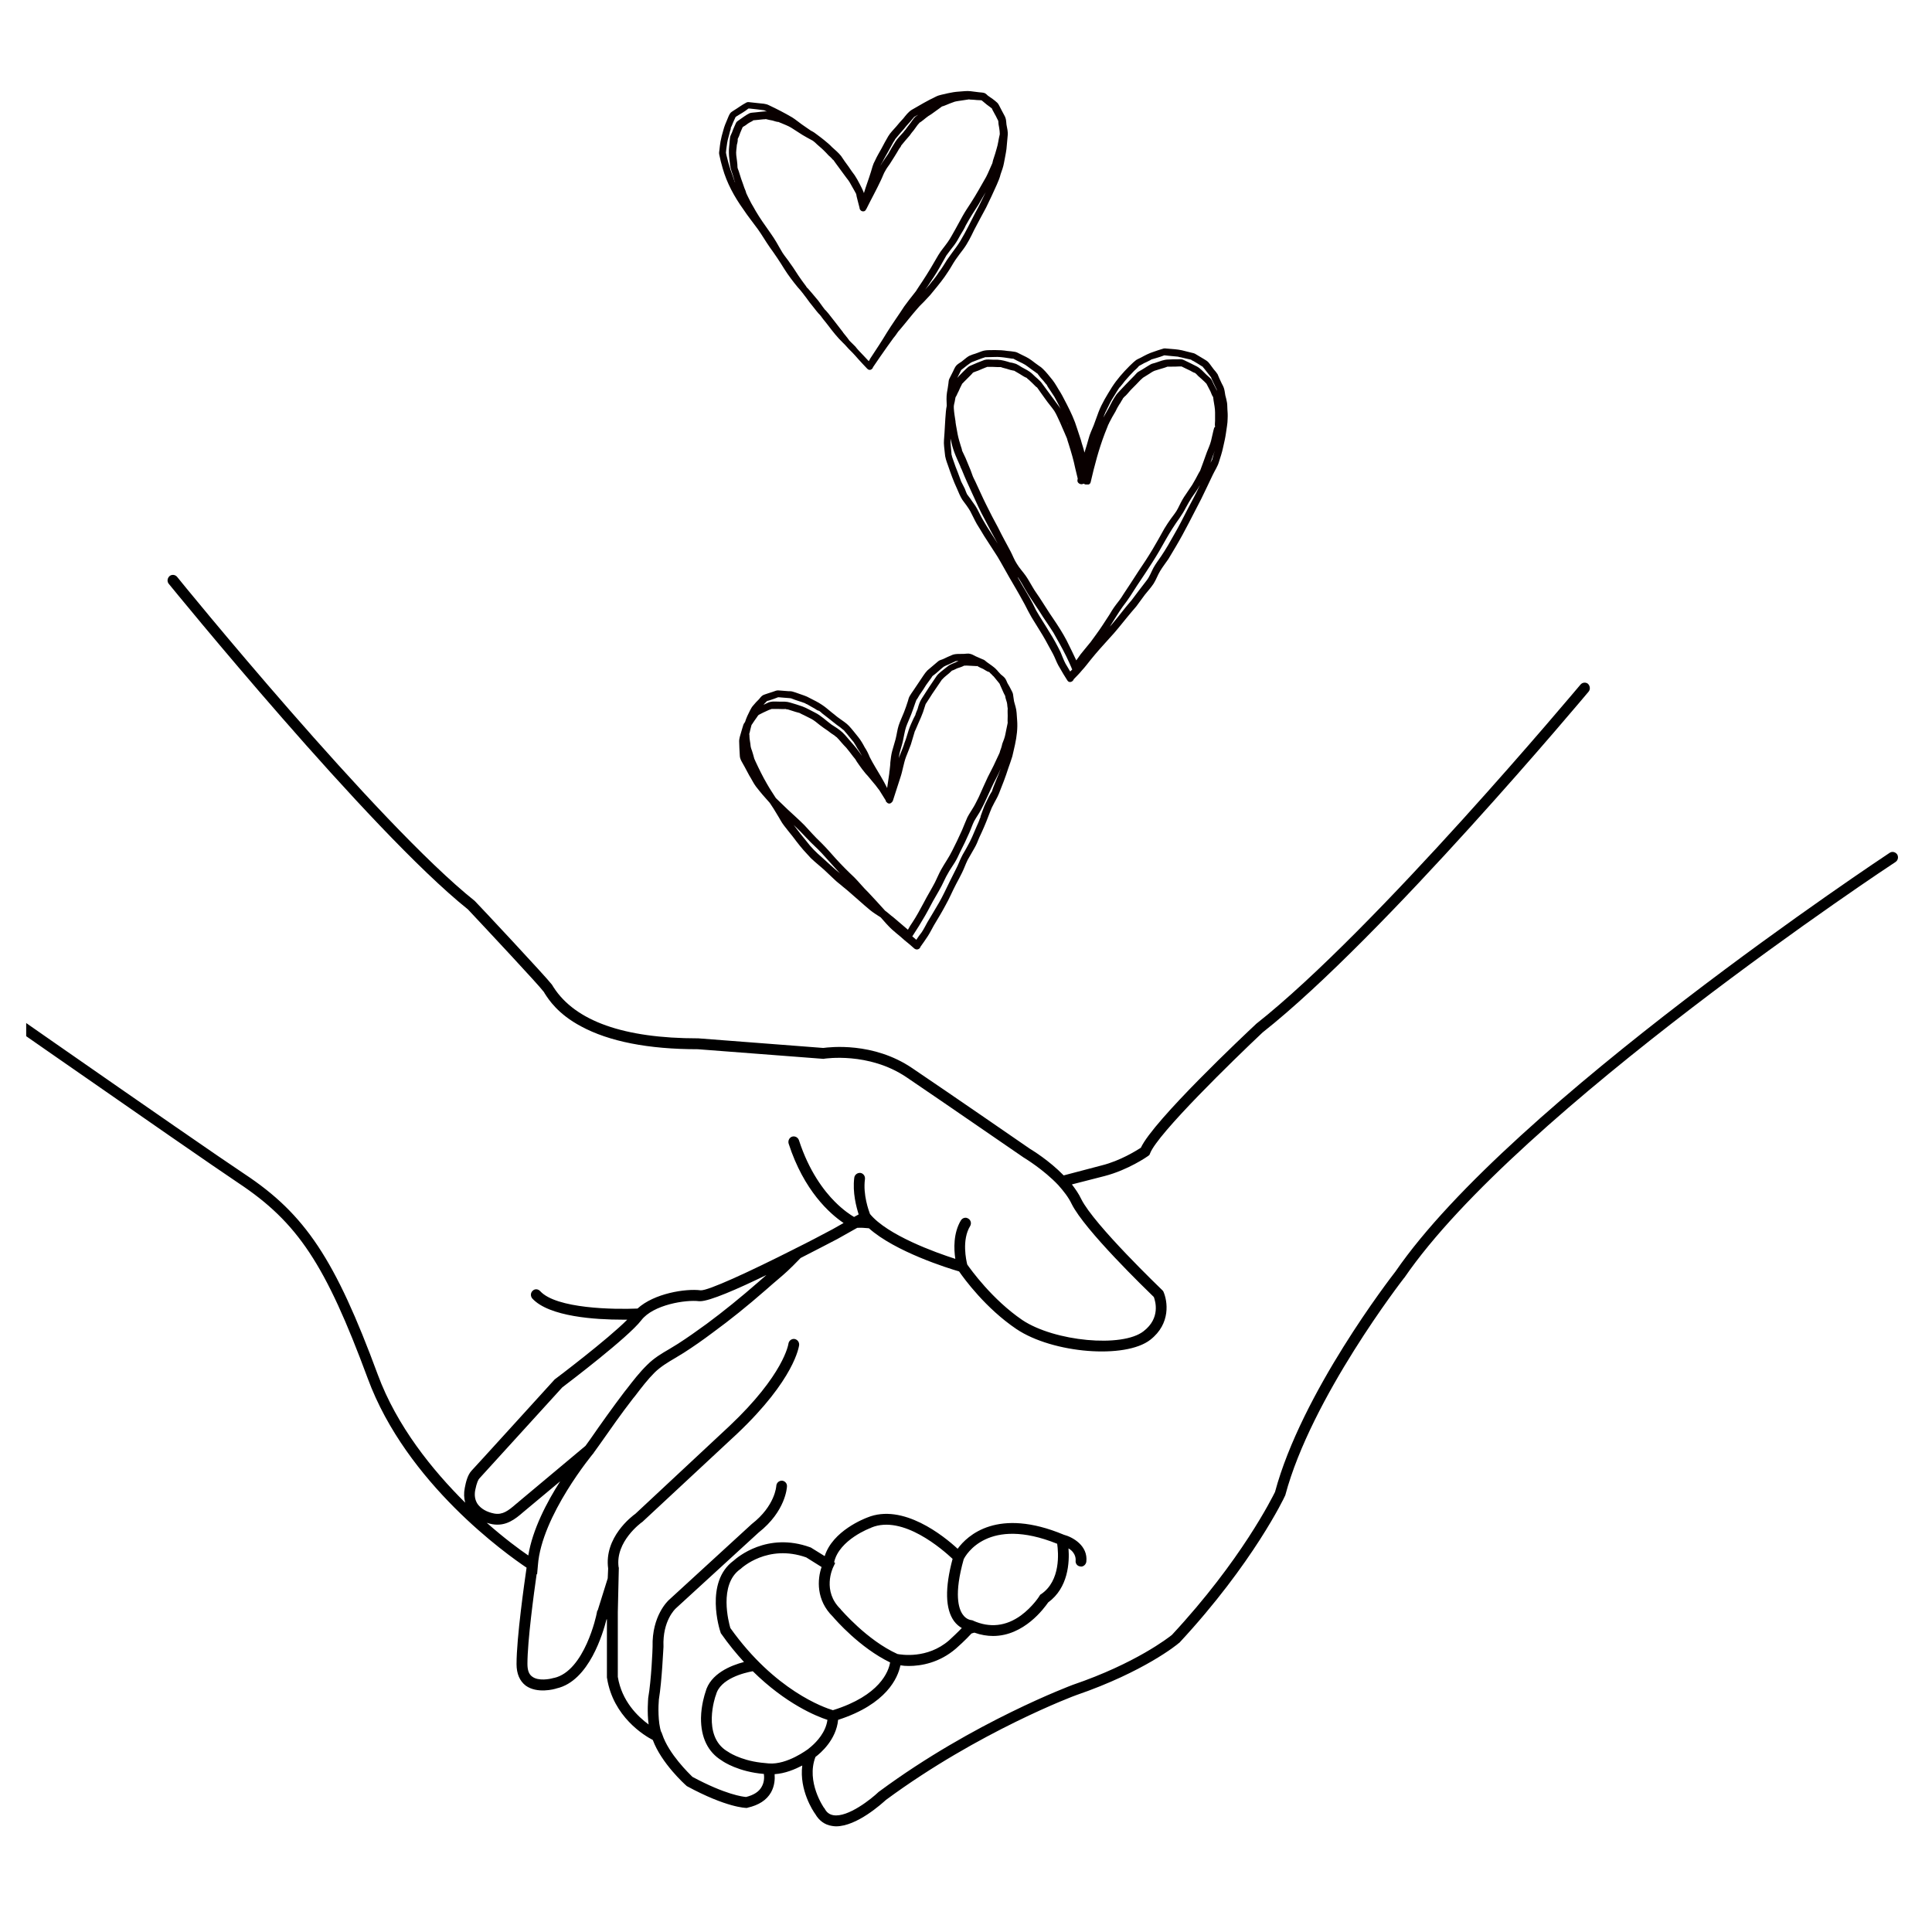 <svg xmlns="http://www.w3.org/2000/svg" xmlns:xlink="http://www.w3.org/1999/xlink" width="48" zoomAndPan="magnify" viewBox="0 0 36 36" height="48" preserveAspectRatio="xMidYMid meet"><defs><clipPath id="3d2d55cbcb"><path d="M 0.488 10.688 L 35.383 10.688 L 35.383 34.039 L 0.488 34.039 Z M 0.488 10.688 " clip-rule="nonzero"></path></clipPath><clipPath id="a9207977c7"><path d="M 13.395 1.676 L 22.879 1.676 L 22.879 17.73 L 13.395 17.73 Z M 13.395 1.676 " clip-rule="nonzero"></path></clipPath></defs><g clip-path="url(#3d2d55cbcb)"><path fill="#000000" d="M 35.352 15.922 C 35.32 15.875 35.258 15.859 35.211 15.891 C 35.141 15.938 28.156 20.559 26.004 23.691 C 25.91 23.812 24.254 25.953 23.758 27.801 C 23.707 27.902 23.133 29.07 21.836 30.465 C 21.777 30.512 21.16 30.996 19.988 31.395 C 19.973 31.402 18.148 32.078 16.387 33.379 L 16.375 33.387 C 16.234 33.523 15.801 33.867 15.531 33.824 C 15.457 33.812 15.402 33.773 15.363 33.695 L 15.355 33.688 C 15.352 33.684 15.016 33.203 15.195 32.738 C 15.289 32.668 15.582 32.418 15.617 32.047 C 16.523 31.754 16.73 31.262 16.777 31.035 C 16.777 31.035 16.781 31.035 16.781 31.031 C 16.824 31.039 16.875 31.043 16.934 31.043 C 17.164 31.043 17.504 30.984 17.812 30.719 C 17.836 30.699 17.996 30.555 18.102 30.438 C 18.117 30.434 18.137 30.426 18.156 30.422 C 18.277 30.465 18.395 30.484 18.504 30.484 C 19.082 30.484 19.457 29.965 19.531 29.859 C 19.906 29.586 19.93 29.113 19.91 28.852 C 20.059 28.941 20.043 29.07 20.043 29.078 C 20.035 29.133 20.074 29.184 20.129 29.188 C 20.133 29.188 20.137 29.191 20.145 29.191 C 20.191 29.191 20.234 29.152 20.242 29.102 C 20.277 28.801 19.988 28.641 19.824 28.598 C 18.59 28.082 18.027 28.609 17.844 28.859 C 17.586 28.621 16.824 28.004 16.16 28.277 C 16.109 28.297 15.516 28.523 15.367 28.996 L 15.109 28.836 L 15.098 28.832 C 14.293 28.539 13.734 29.023 13.668 29.082 C 13.125 29.48 13.41 30.375 13.426 30.414 L 13.43 30.43 L 13.438 30.441 C 13.578 30.641 13.719 30.812 13.863 30.969 C 13.625 31.031 13.234 31.184 13.145 31.531 C 13.133 31.566 13.066 31.77 13.062 32.012 C 13.059 32.375 13.191 32.648 13.449 32.805 C 13.484 32.832 13.766 33.016 14.234 33.055 C 14.242 33.117 14.242 33.211 14.191 33.297 C 14.141 33.387 14.043 33.449 13.902 33.484 C 13.844 33.48 13.52 33.441 12.902 33.109 C 12.844 33.051 12.461 32.684 12.34 32.316 L 12.324 32.273 L 12.32 32.273 C 12.258 32.094 12.266 31.785 12.277 31.668 C 12.336 31.309 12.359 30.711 12.363 30.688 L 12.363 30.68 C 12.344 30.199 12.582 29.98 12.594 29.969 L 14.133 28.559 C 14.641 28.16 14.664 27.715 14.664 27.695 C 14.668 27.641 14.625 27.594 14.57 27.59 C 14.516 27.59 14.469 27.629 14.465 27.688 C 14.465 27.691 14.445 28.059 14.008 28.398 L 12.461 29.816 C 12.449 29.828 12.145 30.105 12.16 30.684 C 12.16 30.73 12.137 31.305 12.078 31.641 L 12.078 31.645 C 12.078 31.66 12.055 31.902 12.086 32.133 C 11.883 31.984 11.586 31.699 11.512 31.246 L 11.512 30.039 L 11.531 29.211 L 11.527 29.203 C 11.461 28.723 11.953 28.371 11.957 28.367 L 11.965 28.363 L 13.727 26.723 C 14.812 25.699 14.887 25.086 14.891 25.062 C 14.895 25.004 14.855 24.957 14.801 24.949 C 14.746 24.945 14.699 24.984 14.691 25.039 C 14.691 25.043 14.609 25.613 13.59 26.574 L 11.84 28.207 C 11.773 28.254 11.254 28.648 11.332 29.227 L 11.324 29.41 L 11.137 30.008 L 11.129 30.012 L 11.117 30.07 C 11.117 30.082 10.895 31.137 10.324 31.266 L 10.316 31.266 C 10.246 31.289 10.031 31.328 9.918 31.242 C 9.855 31.199 9.828 31.121 9.828 31.004 C 9.828 30.574 9.949 29.684 10 29.328 L 10.008 29.336 L 10.023 29.168 C 10.09 28.242 11.051 27.086 11.062 27.074 C 11.062 27.074 11.066 27.07 11.066 27.066 L 11.164 26.93 C 11.367 26.641 11.574 26.344 11.793 26.062 L 11.84 26.004 C 11.953 25.855 12.07 25.703 12.199 25.574 C 12.312 25.465 12.441 25.387 12.574 25.309 C 12.629 25.277 12.684 25.242 12.742 25.207 C 12.918 25.094 13.098 24.969 13.285 24.828 C 13.605 24.594 13.926 24.336 14.266 24.039 C 14.367 23.949 14.441 23.887 14.496 23.84 C 14.633 23.723 14.699 23.668 14.918 23.441 C 15.203 23.297 15.453 23.164 15.605 23.086 L 15.973 22.879 C 16.039 22.875 16.113 22.879 16.191 22.887 C 16.68 23.324 17.668 23.633 17.871 23.691 C 17.965 23.828 18.367 24.379 18.941 24.766 C 19.617 25.219 20.969 25.328 21.434 24.965 C 21.82 24.664 21.758 24.242 21.676 24.062 L 21.664 24.047 L 21.652 24.035 C 21.641 24.023 20.387 22.824 20.148 22.344 C 20.102 22.246 20.039 22.156 19.973 22.07 L 20.582 21.914 C 21.02 21.801 21.379 21.551 21.395 21.539 L 21.418 21.52 L 21.43 21.492 C 21.566 21.129 22.988 19.746 23.527 19.238 C 25.777 17.461 29.562 12.934 29.602 12.887 C 29.637 12.844 29.629 12.781 29.59 12.742 C 29.547 12.707 29.484 12.715 29.449 12.758 C 29.41 12.801 25.637 17.32 23.402 19.082 L 23.395 19.09 C 23.199 19.273 21.496 20.875 21.258 21.387 C 21.172 21.441 20.875 21.629 20.531 21.715 L 19.82 21.902 C 19.547 21.621 19.23 21.43 19.191 21.406 C 19.117 21.355 17.715 20.387 16.996 19.902 C 16.27 19.41 15.457 19.512 15.34 19.527 L 13.012 19.348 L 13.004 19.348 C 11.625 19.348 10.723 19.027 10.316 18.398 C 10.305 18.379 10.293 18.359 10.285 18.348 C 10.176 18.203 8.914 16.855 8.859 16.801 L 8.848 16.789 C 7.035 15.344 3.336 10.797 3.301 10.75 C 3.266 10.707 3.203 10.699 3.16 10.734 C 3.117 10.773 3.109 10.836 3.145 10.879 C 3.184 10.926 6.887 15.48 8.719 16.945 C 9.086 17.336 10.043 18.359 10.125 18.473 C 10.133 18.48 10.141 18.492 10.148 18.508 C 10.223 18.625 10.395 18.895 10.828 19.125 C 11.348 19.406 12.078 19.551 13.004 19.551 L 15.34 19.73 L 15.352 19.73 L 15.363 19.727 C 15.371 19.727 16.184 19.598 16.887 20.07 C 17.621 20.566 19.066 21.566 19.082 21.574 L 19.09 21.578 C 19.094 21.582 19.441 21.789 19.719 22.082 C 19.816 22.191 19.91 22.309 19.969 22.434 C 20.211 22.922 21.348 24.02 21.5 24.168 C 21.527 24.242 21.629 24.559 21.309 24.805 C 20.914 25.117 19.648 24.996 19.051 24.598 C 18.488 24.215 18.086 23.652 18.023 23.562 C 18.004 23.484 17.918 23.105 18.078 22.844 C 18.105 22.797 18.09 22.734 18.043 22.707 C 17.996 22.676 17.938 22.691 17.906 22.738 C 17.762 22.977 17.773 23.273 17.801 23.457 C 17.434 23.34 16.535 23.016 16.211 22.621 C 16.188 22.559 16.078 22.262 16.117 21.973 C 16.125 21.914 16.086 21.863 16.031 21.855 C 15.977 21.852 15.926 21.887 15.918 21.945 C 15.883 22.223 15.957 22.492 16 22.629 L 15.914 22.676 C 15.852 22.641 15.715 22.551 15.559 22.395 C 15.355 22.191 15.074 21.824 14.887 21.246 C 14.867 21.191 14.812 21.164 14.758 21.18 C 14.707 21.199 14.68 21.254 14.695 21.309 C 14.98 22.191 15.465 22.617 15.719 22.789 L 15.512 22.906 C 15.285 23.027 15.055 23.148 14.824 23.262 C 14.82 23.266 14.812 23.266 14.809 23.27 C 13.961 23.699 13.188 24.055 13.055 24.043 C 12.777 24.008 12.191 24.098 11.879 24.383 C 11.441 24.402 10.367 24.387 10.066 24.059 C 10.027 24.016 9.965 24.012 9.926 24.051 C 9.883 24.09 9.883 24.152 9.918 24.195 C 10.234 24.539 11.109 24.59 11.594 24.59 C 11.629 24.59 11.66 24.59 11.688 24.59 C 11.32 24.961 10.363 25.684 10.352 25.691 L 10.336 25.703 C 10.336 25.703 8.789 27.406 8.785 27.406 C 8.711 27.488 8.68 27.621 8.66 27.727 C 8.641 27.824 8.645 27.914 8.668 28 C 8.062 27.398 7.395 26.578 7.039 25.613 C 6.246 23.465 5.688 22.625 4.555 21.875 C 3.734 21.332 -1.23 17.867 -3.879 16.016 L -4.023 16.164 C -1.379 18.008 3.621 21.496 4.441 22.043 C 5.547 22.777 6.066 23.559 6.852 25.684 C 7.574 27.645 9.457 28.973 9.812 29.211 C 9.773 29.48 9.625 30.516 9.625 31.008 C 9.625 31.188 9.684 31.324 9.797 31.41 C 10.008 31.562 10.328 31.477 10.371 31.461 C 10.98 31.324 11.238 30.422 11.301 30.176 L 11.309 30.172 L 11.309 31.258 L 11.312 31.273 C 11.426 31.988 12.004 32.34 12.164 32.422 C 12.324 32.855 12.762 33.25 12.781 33.266 L 12.797 33.281 C 13.539 33.684 13.895 33.688 13.91 33.688 L 13.922 33.688 L 13.93 33.684 C 14.137 33.637 14.285 33.543 14.367 33.398 C 14.434 33.277 14.441 33.152 14.434 33.059 C 14.629 33.047 14.812 32.969 14.949 32.898 C 14.891 33.355 15.152 33.75 15.191 33.801 C 15.262 33.926 15.371 34.004 15.5 34.023 C 15.527 34.027 15.551 34.031 15.578 34.031 C 15.969 34.031 16.434 33.605 16.508 33.539 C 18.246 32.258 20.039 31.59 20.055 31.586 C 21.316 31.152 21.941 30.641 21.965 30.617 L 21.977 30.609 C 23.352 29.129 23.938 27.891 23.941 27.879 L 23.949 27.863 C 24.434 26.039 26.145 23.836 26.164 23.812 L 26.168 23.809 C 28.293 20.707 35.25 16.105 35.32 16.062 C 35.367 16.031 35.379 15.969 35.352 15.922 Z M 8.898 28.023 C 8.852 27.953 8.836 27.867 8.855 27.766 C 8.883 27.625 8.914 27.566 8.934 27.547 L 10.477 25.852 C 10.59 25.766 11.703 24.922 11.949 24.602 C 12.172 24.309 12.781 24.215 13.027 24.246 C 13.035 24.246 13.039 24.246 13.047 24.246 C 13.223 24.246 13.742 24.02 14.281 23.758 C 14.242 23.793 14.191 23.836 14.133 23.887 C 13.797 24.18 13.484 24.434 13.168 24.668 C 12.98 24.805 12.809 24.926 12.633 25.039 C 12.582 25.07 12.527 25.105 12.473 25.137 C 12.332 25.219 12.191 25.301 12.062 25.43 C 11.918 25.57 11.797 25.727 11.68 25.879 L 11.633 25.938 C 11.414 26.227 11.203 26.523 11 26.816 L 10.91 26.941 L 9.664 27.984 C 9.652 27.996 9.637 28.008 9.621 28.02 C 9.469 28.152 9.367 28.23 9.211 28.203 C 9.07 28.176 8.961 28.113 8.898 28.023 Z M 9.07 28.375 C 9.105 28.387 9.141 28.395 9.176 28.402 C 9.43 28.445 9.602 28.305 9.75 28.176 L 10.438 27.602 C 10.191 27.988 9.922 28.5 9.844 28.984 C 9.684 28.875 9.402 28.668 9.07 28.375 Z M 17.957 29.055 C 17.996 28.973 18.41 28.246 19.699 28.766 C 19.723 28.934 19.766 29.453 19.402 29.703 L 19.383 29.715 L 19.371 29.734 C 19.371 29.738 19.242 29.941 19.023 30.102 C 18.742 30.305 18.441 30.336 18.133 30.199 L 18.133 30.195 C 18.129 30.195 18.129 30.195 18.129 30.195 L 18.098 30.188 C 18.094 30.188 18.004 30.18 17.938 30.082 C 17.863 29.977 17.773 29.707 17.957 29.055 Z M 15.523 29.207 L 15.562 29.125 L 15.543 29.109 C 15.637 28.688 16.223 28.469 16.23 28.469 L 16.234 28.465 C 16.824 28.219 17.57 28.879 17.75 29.047 C 17.605 29.59 17.613 29.98 17.777 30.207 C 17.824 30.27 17.875 30.309 17.922 30.336 C 17.84 30.422 17.73 30.523 17.684 30.566 C 17.277 30.918 16.789 30.832 16.723 30.82 C 16.152 30.562 15.676 29.996 15.668 29.992 L 15.664 29.984 C 15.316 29.648 15.516 29.223 15.523 29.207 Z M 13.609 30.336 C 13.578 30.23 13.391 29.531 13.789 29.242 L 13.801 29.234 C 13.82 29.215 14.305 28.766 15.023 29.02 L 15.309 29.199 C 15.23 29.426 15.203 29.816 15.52 30.125 C 15.566 30.18 16.02 30.703 16.586 30.977 C 16.559 31.141 16.398 31.594 15.52 31.867 C 15.359 31.82 14.438 31.5 13.609 30.336 Z M 15.055 32.594 C 15.051 32.594 14.672 32.887 14.324 32.859 L 14.176 32.844 C 13.785 32.797 13.562 32.641 13.559 32.637 L 13.551 32.633 C 13.074 32.344 13.332 31.602 13.336 31.594 L 13.34 31.586 C 13.414 31.277 13.875 31.168 14.027 31.141 C 14.645 31.75 15.211 31.98 15.418 32.047 C 15.387 32.281 15.215 32.457 15.121 32.539 Z M 15.055 32.594 " fill-opacity="1" fill-rule="nonzero"></path></g><g clip-path="url(#a9207977c7)"><path fill="#090000" d="M 18.922 13.164 C 18.914 13.133 18.902 13.098 18.895 13.066 C 18.887 13.023 18.883 12.977 18.875 12.93 C 18.871 12.91 18.859 12.887 18.848 12.867 C 18.824 12.82 18.801 12.773 18.773 12.73 C 18.758 12.699 18.746 12.66 18.723 12.633 C 18.699 12.605 18.676 12.59 18.648 12.566 C 18.633 12.551 18.617 12.531 18.598 12.512 C 18.59 12.5 18.582 12.492 18.57 12.48 C 18.523 12.426 18.449 12.383 18.387 12.336 C 18.363 12.316 18.34 12.293 18.309 12.285 C 18.262 12.266 18.223 12.246 18.176 12.227 C 18.145 12.211 18.113 12.191 18.078 12.184 C 18.043 12.172 17.996 12.184 17.961 12.184 C 17.879 12.188 17.797 12.176 17.727 12.211 C 17.676 12.234 17.625 12.254 17.582 12.277 C 17.551 12.293 17.512 12.297 17.484 12.32 C 17.418 12.375 17.348 12.434 17.281 12.492 C 17.227 12.547 17.184 12.625 17.137 12.691 C 17.098 12.75 17.059 12.809 17.016 12.871 C 16.992 12.906 16.969 12.938 16.949 12.973 C 16.934 13 16.926 13.031 16.918 13.062 C 16.895 13.133 16.871 13.207 16.844 13.273 C 16.812 13.355 16.773 13.434 16.746 13.516 C 16.719 13.598 16.711 13.684 16.688 13.773 C 16.668 13.844 16.645 13.922 16.625 13.992 C 16.605 14.066 16.598 14.137 16.59 14.207 C 16.59 14.254 16.582 14.297 16.578 14.344 C 16.578 14.344 16.578 14.344 16.578 14.348 C 16.574 14.371 16.57 14.391 16.57 14.414 C 16.559 14.492 16.547 14.574 16.535 14.652 C 16.535 14.664 16.531 14.676 16.531 14.684 C 16.492 14.609 16.457 14.539 16.414 14.469 C 16.344 14.348 16.27 14.234 16.207 14.109 C 16.18 14.043 16.152 13.984 16.113 13.926 C 16.078 13.859 16.039 13.793 15.992 13.734 C 15.938 13.668 15.879 13.59 15.82 13.527 C 15.77 13.473 15.699 13.43 15.641 13.387 C 15.613 13.367 15.586 13.348 15.559 13.324 C 15.578 13.344 15.566 13.328 15.555 13.32 C 15.535 13.305 15.52 13.293 15.5 13.277 C 15.441 13.23 15.383 13.176 15.316 13.133 C 15.242 13.082 15.164 13.047 15.082 13.004 C 15.023 12.969 14.949 12.949 14.887 12.926 C 14.848 12.91 14.805 12.898 14.77 12.887 C 14.742 12.879 14.715 12.879 14.688 12.879 C 14.637 12.875 14.586 12.871 14.535 12.867 C 14.508 12.863 14.484 12.863 14.457 12.871 C 14.414 12.887 14.367 12.902 14.316 12.918 C 14.285 12.93 14.25 12.938 14.219 12.953 C 14.188 12.969 14.164 13.004 14.141 13.031 C 14.105 13.066 14.07 13.102 14.039 13.141 C 13.988 13.195 13.961 13.273 13.926 13.34 C 13.91 13.375 13.895 13.414 13.883 13.453 C 13.875 13.465 13.867 13.477 13.859 13.488 C 13.844 13.52 13.84 13.551 13.828 13.582 C 13.812 13.633 13.801 13.68 13.785 13.73 C 13.781 13.754 13.773 13.781 13.773 13.809 C 13.773 13.895 13.781 13.988 13.785 14.078 C 13.785 14.148 13.836 14.215 13.871 14.281 C 13.902 14.336 13.93 14.391 13.961 14.449 C 14.004 14.516 14.039 14.594 14.086 14.656 C 14.168 14.762 14.254 14.863 14.344 14.961 C 14.391 15.031 14.438 15.102 14.48 15.176 C 14.523 15.242 14.559 15.32 14.609 15.383 C 14.664 15.453 14.715 15.52 14.77 15.586 C 14.855 15.699 14.941 15.812 15.043 15.918 C 15.086 15.969 15.129 16.012 15.18 16.055 C 15.234 16.105 15.297 16.152 15.352 16.203 C 15.418 16.266 15.48 16.324 15.547 16.387 C 15.598 16.438 15.656 16.477 15.707 16.523 C 15.812 16.605 15.91 16.699 16.012 16.785 C 16.078 16.844 16.145 16.902 16.211 16.957 C 16.273 17.008 16.344 17.051 16.41 17.094 C 16.41 17.094 16.414 17.094 16.414 17.098 C 16.461 17.148 16.504 17.203 16.551 17.25 C 16.645 17.352 16.754 17.426 16.855 17.52 C 16.918 17.57 16.977 17.621 17.039 17.676 C 17.086 17.711 17.141 17.684 17.152 17.641 C 17.199 17.574 17.242 17.516 17.285 17.449 C 17.328 17.383 17.363 17.312 17.402 17.242 C 17.477 17.117 17.551 16.996 17.617 16.871 C 17.691 16.742 17.746 16.605 17.816 16.473 C 17.855 16.402 17.891 16.332 17.926 16.262 C 17.965 16.184 17.992 16.102 18.031 16.023 C 18.07 15.953 18.113 15.883 18.152 15.812 C 18.191 15.746 18.219 15.68 18.246 15.609 C 18.309 15.477 18.367 15.344 18.418 15.207 C 18.438 15.156 18.457 15.105 18.477 15.059 C 18.48 15.043 18.496 15.027 18.48 15.051 C 18.488 15.039 18.492 15.023 18.5 15.012 C 18.535 14.938 18.582 14.867 18.613 14.789 C 18.676 14.633 18.738 14.473 18.789 14.312 C 18.816 14.242 18.84 14.164 18.863 14.094 C 18.883 14.02 18.895 13.945 18.914 13.871 C 18.945 13.727 18.965 13.57 18.953 13.422 C 18.945 13.32 18.945 13.238 18.922 13.164 Z M 18.633 14 C 18.633 14.004 18.633 14.004 18.633 14.004 C 18.629 14.02 18.625 14.031 18.617 14.047 C 18.551 14.195 18.48 14.34 18.406 14.48 C 18.348 14.602 18.293 14.73 18.238 14.852 C 18.207 14.91 18.18 14.973 18.145 15.031 C 18.109 15.094 18.062 15.16 18.027 15.227 C 17.992 15.305 17.961 15.387 17.926 15.469 C 17.895 15.535 17.863 15.602 17.832 15.672 C 17.773 15.789 17.719 15.91 17.648 16.02 C 17.609 16.082 17.57 16.145 17.535 16.207 C 17.492 16.285 17.461 16.363 17.422 16.441 C 17.355 16.57 17.277 16.695 17.211 16.824 C 17.145 16.945 17.082 17.066 17.004 17.184 C 16.973 17.227 16.945 17.273 16.918 17.324 C 16.828 17.246 16.738 17.172 16.648 17.094 C 16.594 17.055 16.547 17.008 16.492 16.969 C 16.391 16.855 16.285 16.742 16.18 16.629 C 16.086 16.539 16.008 16.438 15.918 16.348 C 15.801 16.238 15.688 16.125 15.574 16 C 15.484 15.898 15.395 15.797 15.297 15.699 C 15.188 15.598 15.09 15.484 14.988 15.375 C 14.891 15.277 14.785 15.184 14.68 15.086 C 14.605 15.016 14.531 14.941 14.457 14.871 C 14.402 14.785 14.344 14.699 14.293 14.609 C 14.211 14.469 14.141 14.324 14.074 14.18 C 14.07 14.168 14.066 14.16 14.059 14.148 C 14.074 14.184 14.059 14.141 14.055 14.137 C 14.043 14.086 14.027 14.039 14.012 13.988 C 14.004 13.973 14 13.953 13.992 13.93 C 13.992 13.926 13.992 13.918 13.988 13.914 C 13.984 13.875 13.98 13.836 13.973 13.801 C 13.969 13.773 13.965 13.75 13.965 13.723 C 13.965 13.715 13.965 13.684 13.961 13.676 C 13.969 13.656 13.973 13.633 13.977 13.613 C 13.984 13.578 13.996 13.543 14.004 13.508 C 14.008 13.504 14.012 13.496 14.016 13.492 C 14.043 13.449 14.074 13.406 14.102 13.367 C 14.113 13.352 14.121 13.336 14.133 13.324 C 14.141 13.32 14.152 13.312 14.16 13.309 C 14.18 13.297 14.203 13.289 14.223 13.277 C 14.27 13.258 14.309 13.234 14.355 13.219 C 14.359 13.219 14.367 13.215 14.375 13.211 C 14.422 13.211 14.465 13.211 14.516 13.211 C 14.555 13.211 14.598 13.215 14.641 13.211 C 14.652 13.219 14.672 13.219 14.68 13.219 C 14.73 13.234 14.781 13.25 14.828 13.266 C 14.848 13.27 14.867 13.277 14.883 13.281 C 14.887 13.281 14.891 13.285 14.898 13.285 C 14.926 13.301 14.957 13.316 14.984 13.328 C 15.031 13.352 15.07 13.371 15.117 13.395 C 15.176 13.426 15.223 13.469 15.273 13.508 C 15.32 13.543 15.371 13.582 15.426 13.617 C 15.465 13.648 15.508 13.68 15.547 13.703 C 15.562 13.715 15.574 13.727 15.59 13.738 C 15.59 13.738 15.59 13.738 15.594 13.738 C 15.598 13.75 15.617 13.762 15.625 13.773 C 15.641 13.793 15.66 13.812 15.676 13.832 C 15.703 13.863 15.734 13.898 15.77 13.934 C 15.816 13.988 15.855 14.043 15.898 14.098 C 15.91 14.109 15.918 14.125 15.93 14.137 C 15.93 14.137 15.93 14.141 15.934 14.141 C 15.953 14.176 15.98 14.215 16.008 14.254 C 16.047 14.309 16.086 14.363 16.133 14.418 C 16.18 14.465 16.219 14.52 16.266 14.574 C 16.297 14.609 16.332 14.652 16.359 14.691 C 16.367 14.703 16.379 14.715 16.387 14.727 C 16.387 14.727 16.391 14.73 16.391 14.734 C 16.426 14.789 16.461 14.844 16.496 14.902 C 16.5 14.906 16.5 14.91 16.504 14.914 C 16.504 14.93 16.512 14.941 16.523 14.949 C 16.547 14.98 16.586 14.98 16.609 14.957 C 16.621 14.949 16.629 14.938 16.637 14.922 C 16.684 14.777 16.73 14.633 16.777 14.488 C 16.82 14.363 16.836 14.227 16.883 14.102 C 16.914 14.023 16.945 13.949 16.973 13.871 C 16.996 13.797 17.02 13.715 17.043 13.637 C 17.043 13.633 17.047 13.625 17.051 13.617 C 17.047 13.625 17.043 13.625 17.051 13.617 C 17.051 13.613 17.055 13.613 17.055 13.609 C 17.055 13.613 17.055 13.613 17.055 13.617 C 17.055 13.613 17.055 13.613 17.055 13.609 C 17.059 13.605 17.059 13.598 17.062 13.594 C 17.082 13.547 17.102 13.504 17.121 13.457 C 17.148 13.395 17.176 13.336 17.199 13.27 C 17.215 13.219 17.23 13.172 17.246 13.125 C 17.25 13.117 17.254 13.105 17.258 13.098 C 17.246 13.129 17.262 13.098 17.27 13.086 C 17.316 13.02 17.355 12.949 17.402 12.883 C 17.449 12.812 17.496 12.746 17.543 12.676 C 17.547 12.672 17.547 12.668 17.551 12.664 C 17.551 12.66 17.555 12.66 17.555 12.656 C 17.562 12.645 17.559 12.656 17.551 12.664 C 17.559 12.66 17.57 12.648 17.574 12.641 C 17.609 12.605 17.648 12.578 17.688 12.543 C 17.703 12.527 17.719 12.516 17.734 12.5 C 17.734 12.5 17.734 12.5 17.738 12.496 C 17.77 12.488 17.809 12.465 17.836 12.453 C 17.875 12.441 17.922 12.426 17.961 12.406 C 17.961 12.406 17.965 12.406 17.969 12.402 C 17.98 12.406 17.996 12.402 18.008 12.402 C 18.062 12.406 18.113 12.406 18.164 12.41 C 18.18 12.41 18.195 12.414 18.211 12.41 C 18.246 12.434 18.285 12.449 18.32 12.465 C 18.355 12.484 18.395 12.516 18.434 12.523 C 18.445 12.539 18.461 12.551 18.477 12.566 C 18.492 12.582 18.504 12.598 18.516 12.605 C 18.547 12.645 18.578 12.68 18.609 12.719 C 18.617 12.73 18.625 12.742 18.633 12.75 C 18.621 12.73 18.629 12.746 18.633 12.758 C 18.656 12.809 18.676 12.855 18.699 12.906 C 18.707 12.922 18.715 12.941 18.727 12.961 C 18.727 12.965 18.73 12.965 18.73 12.969 C 18.734 13.012 18.754 13.055 18.762 13.09 C 18.766 13.109 18.77 13.133 18.77 13.152 C 18.773 13.168 18.773 13.184 18.777 13.199 C 18.777 13.199 18.777 13.203 18.777 13.207 C 18.773 13.25 18.777 13.293 18.777 13.34 C 18.777 13.379 18.773 13.426 18.777 13.469 C 18.773 13.488 18.77 13.504 18.766 13.523 C 18.754 13.574 18.746 13.625 18.734 13.68 C 18.723 13.742 18.699 13.801 18.676 13.859 C 18.664 13.918 18.648 13.961 18.633 14 Z M 16.766 14.02 C 16.785 13.949 16.809 13.879 16.824 13.809 C 16.844 13.723 16.855 13.633 16.883 13.547 C 16.91 13.469 16.949 13.391 16.977 13.316 C 17.004 13.246 17.027 13.18 17.051 13.109 C 17.059 13.086 17.066 13.066 17.074 13.047 C 17.074 13.043 17.078 13.039 17.078 13.039 C 17.102 13.012 17.121 12.965 17.145 12.934 C 17.184 12.879 17.223 12.82 17.258 12.762 C 17.289 12.719 17.324 12.672 17.355 12.629 C 17.363 12.613 17.371 12.602 17.383 12.59 C 17.383 12.59 17.387 12.586 17.391 12.586 C 17.461 12.535 17.52 12.473 17.586 12.422 C 17.574 12.43 17.594 12.418 17.602 12.414 C 17.621 12.402 17.645 12.395 17.672 12.383 C 17.719 12.363 17.762 12.34 17.809 12.32 C 17.82 12.32 17.836 12.316 17.848 12.316 C 17.852 12.316 17.855 12.316 17.859 12.316 C 17.84 12.324 17.82 12.336 17.801 12.344 C 17.766 12.359 17.734 12.371 17.703 12.387 C 17.672 12.402 17.645 12.43 17.617 12.449 C 17.562 12.496 17.488 12.543 17.449 12.602 C 17.355 12.738 17.262 12.879 17.176 13.016 C 17.137 13.074 17.117 13.141 17.098 13.211 C 17.086 13.246 17.062 13.289 17.055 13.328 C 17.055 13.328 17.055 13.332 17.051 13.332 C 17.043 13.352 17.031 13.371 17.023 13.387 C 16.992 13.457 16.957 13.527 16.934 13.598 C 16.906 13.68 16.887 13.762 16.855 13.84 C 16.832 13.918 16.801 13.988 16.77 14.066 C 16.762 14.086 16.754 14.109 16.75 14.129 C 16.75 14.113 16.754 14.098 16.754 14.082 C 16.754 14.082 16.754 14.078 16.754 14.078 C 16.758 14.062 16.762 14.039 16.766 14.02 Z M 15.254 13.242 C 15.258 13.242 15.258 13.246 15.262 13.246 C 15.254 13.246 15.242 13.234 15.254 13.242 Z M 14.273 13.082 C 14.277 13.078 14.289 13.07 14.293 13.062 C 14.312 13.059 14.336 13.051 14.359 13.043 C 14.406 13.027 14.453 13.012 14.5 12.992 C 14.5 12.992 14.504 12.992 14.504 12.992 C 14.516 12.996 14.539 12.992 14.551 12.996 C 14.602 13 14.652 13.004 14.703 13.008 C 14.715 13.008 14.727 13.012 14.738 13.012 C 14.742 13.012 14.75 13.016 14.75 13.016 C 14.793 13.035 14.836 13.047 14.879 13.062 C 14.922 13.074 14.961 13.09 15.004 13.105 C 15.008 13.113 15.035 13.121 15.043 13.125 C 15.086 13.152 15.133 13.176 15.18 13.203 C 15.199 13.215 15.234 13.242 15.262 13.246 C 15.266 13.246 15.266 13.25 15.27 13.25 C 15.289 13.266 15.305 13.277 15.32 13.293 C 15.363 13.324 15.402 13.359 15.441 13.387 C 15.492 13.43 15.547 13.469 15.594 13.508 C 15.633 13.535 15.676 13.566 15.711 13.598 C 15.715 13.602 15.719 13.605 15.727 13.609 C 15.727 13.613 15.738 13.625 15.742 13.629 C 15.801 13.695 15.852 13.766 15.91 13.832 C 15.918 13.848 15.93 13.867 15.941 13.883 C 15.965 13.926 15.992 13.973 16.02 14.012 C 16.035 14.035 16.047 14.062 16.062 14.086 C 16 13.996 15.938 13.914 15.863 13.832 C 15.809 13.773 15.758 13.703 15.699 13.648 C 15.637 13.59 15.559 13.543 15.492 13.5 C 15.391 13.426 15.297 13.332 15.184 13.277 C 15.105 13.238 15.035 13.195 14.953 13.164 C 14.879 13.137 14.797 13.113 14.719 13.09 C 14.656 13.07 14.59 13.074 14.523 13.074 C 14.449 13.074 14.379 13.062 14.309 13.094 C 14.285 13.105 14.254 13.121 14.227 13.133 C 14.238 13.117 14.258 13.098 14.273 13.082 Z M 15.312 15.973 C 15.207 15.883 15.113 15.789 15.031 15.68 C 14.945 15.578 14.867 15.477 14.789 15.371 C 14.871 15.449 14.953 15.531 15.035 15.621 C 15.125 15.719 15.227 15.805 15.316 15.902 C 15.426 16.023 15.535 16.145 15.648 16.27 C 15.656 16.277 15.664 16.285 15.676 16.297 C 15.672 16.293 15.664 16.289 15.66 16.281 C 15.535 16.18 15.426 16.074 15.312 15.973 Z M 18.566 14.527 C 18.547 14.578 18.527 14.621 18.508 14.672 C 18.5 14.691 18.496 14.711 18.488 14.73 C 18.488 14.73 18.488 14.73 18.488 14.734 C 18.488 14.734 18.488 14.734 18.488 14.738 C 18.441 14.809 18.402 14.891 18.367 14.965 C 18.328 15.043 18.305 15.125 18.273 15.207 C 18.273 15.211 18.27 15.215 18.27 15.219 C 18.273 15.215 18.27 15.219 18.27 15.223 C 18.27 15.223 18.27 15.227 18.27 15.227 C 18.27 15.227 18.27 15.23 18.27 15.23 C 18.266 15.238 18.262 15.246 18.258 15.254 C 18.242 15.305 18.219 15.352 18.199 15.398 C 18.145 15.527 18.09 15.66 18.02 15.781 C 17.988 15.844 17.945 15.906 17.914 15.973 C 17.879 16.043 17.852 16.121 17.816 16.188 C 17.742 16.336 17.668 16.48 17.598 16.629 C 17.535 16.758 17.465 16.879 17.391 17 C 17.355 17.062 17.32 17.121 17.281 17.184 C 17.246 17.246 17.215 17.312 17.172 17.375 C 17.137 17.418 17.105 17.465 17.074 17.512 C 17.051 17.492 17.027 17.469 17 17.449 C 17 17.445 17 17.445 17.004 17.441 C 17.086 17.316 17.164 17.191 17.238 17.062 C 17.309 16.941 17.367 16.816 17.438 16.699 C 17.477 16.633 17.512 16.57 17.547 16.504 C 17.586 16.43 17.617 16.352 17.66 16.281 C 17.699 16.207 17.746 16.145 17.789 16.074 C 17.828 16.012 17.859 15.945 17.887 15.883 C 17.949 15.762 18.008 15.641 18.062 15.516 C 18.094 15.445 18.117 15.371 18.152 15.301 C 18.195 15.223 18.246 15.156 18.285 15.078 C 18.355 14.949 18.41 14.812 18.473 14.68 C 18.527 14.559 18.598 14.445 18.648 14.32 C 18.625 14.383 18.598 14.453 18.566 14.527 Z M 14.121 4.27 C 14.199 4.379 14.266 4.496 14.34 4.602 C 14.438 4.738 14.531 4.875 14.617 5.016 C 14.691 5.133 14.777 5.246 14.867 5.355 C 14.898 5.387 14.926 5.422 14.953 5.457 C 14.953 5.457 14.953 5.457 14.957 5.461 C 14.969 5.477 14.98 5.492 14.992 5.508 C 15.039 5.566 15.078 5.629 15.129 5.688 C 15.184 5.754 15.23 5.824 15.289 5.879 C 15.262 5.852 15.293 5.883 15.297 5.891 C 15.312 5.91 15.324 5.93 15.34 5.949 C 15.371 5.984 15.398 6.023 15.43 6.062 C 15.516 6.176 15.605 6.289 15.707 6.387 C 15.719 6.398 15.73 6.41 15.742 6.422 C 15.742 6.422 15.746 6.426 15.746 6.426 C 15.789 6.477 15.836 6.523 15.887 6.574 C 15.926 6.613 15.957 6.652 15.996 6.695 C 16.051 6.754 16.102 6.812 16.16 6.871 C 16.195 6.906 16.234 6.895 16.258 6.863 C 16.262 6.859 16.266 6.852 16.266 6.844 C 16.352 6.715 16.441 6.59 16.531 6.461 C 16.574 6.406 16.609 6.348 16.652 6.293 C 16.684 6.258 16.711 6.215 16.738 6.176 C 16.738 6.176 16.742 6.172 16.742 6.172 C 16.754 6.16 16.762 6.148 16.773 6.137 C 16.883 6.008 16.984 5.875 17.098 5.746 C 17.145 5.688 17.207 5.637 17.258 5.578 C 17.309 5.527 17.352 5.477 17.395 5.422 C 17.488 5.309 17.582 5.195 17.664 5.066 C 17.715 4.992 17.754 4.914 17.805 4.84 C 17.852 4.773 17.898 4.711 17.949 4.645 C 18.031 4.535 18.094 4.406 18.152 4.285 C 18.227 4.141 18.301 4.004 18.375 3.867 C 18.445 3.727 18.508 3.586 18.574 3.441 C 18.602 3.375 18.629 3.316 18.645 3.246 C 18.668 3.18 18.695 3.109 18.707 3.039 C 18.723 2.949 18.742 2.867 18.754 2.777 C 18.762 2.695 18.77 2.605 18.777 2.523 C 18.785 2.457 18.766 2.387 18.754 2.32 C 18.75 2.289 18.75 2.254 18.742 2.219 C 18.734 2.184 18.715 2.148 18.699 2.121 C 18.672 2.074 18.648 2.023 18.625 1.98 C 18.613 1.957 18.602 1.934 18.582 1.914 C 18.527 1.863 18.469 1.824 18.406 1.781 C 18.391 1.766 18.375 1.75 18.355 1.738 C 18.324 1.723 18.273 1.723 18.242 1.719 C 18.188 1.711 18.133 1.707 18.082 1.699 C 18.008 1.691 17.941 1.703 17.867 1.707 C 17.797 1.711 17.73 1.723 17.66 1.738 C 17.59 1.758 17.504 1.766 17.438 1.801 C 17.281 1.875 17.137 1.961 16.988 2.047 C 16.926 2.086 16.879 2.148 16.832 2.207 C 16.785 2.258 16.742 2.305 16.699 2.359 C 16.648 2.418 16.59 2.473 16.551 2.539 C 16.508 2.613 16.465 2.691 16.426 2.766 C 16.383 2.844 16.34 2.914 16.305 2.992 C 16.266 3.059 16.25 3.133 16.227 3.207 C 16.188 3.336 16.137 3.465 16.098 3.598 C 16.078 3.539 16.047 3.484 16.02 3.43 C 15.988 3.367 15.961 3.32 15.926 3.266 C 15.887 3.215 15.848 3.16 15.812 3.105 C 15.766 3.043 15.715 2.973 15.672 2.906 C 15.625 2.848 15.562 2.793 15.504 2.742 C 15.457 2.691 15.406 2.652 15.355 2.609 C 15.316 2.578 15.277 2.547 15.234 2.516 C 15.195 2.484 15.156 2.457 15.109 2.434 C 15.055 2.395 14.996 2.359 14.938 2.316 C 14.883 2.277 14.824 2.227 14.762 2.188 C 14.621 2.105 14.477 2.031 14.328 1.961 C 14.27 1.93 14.199 1.93 14.129 1.922 C 14.078 1.918 14.031 1.91 13.98 1.906 C 13.949 1.902 13.926 1.898 13.902 1.914 C 13.82 1.957 13.75 2.012 13.672 2.059 C 13.652 2.074 13.617 2.09 13.602 2.117 C 13.582 2.148 13.566 2.191 13.551 2.227 C 13.523 2.293 13.496 2.355 13.477 2.43 C 13.457 2.496 13.438 2.57 13.426 2.637 C 13.418 2.688 13.41 2.742 13.406 2.789 C 13.402 2.82 13.395 2.848 13.402 2.879 C 13.418 2.961 13.441 3.051 13.465 3.133 C 13.543 3.41 13.684 3.668 13.852 3.902 C 13.934 4.027 14.031 4.145 14.121 4.27 Z M 13.746 2.59 C 13.754 2.574 13.762 2.555 13.77 2.539 C 13.785 2.492 13.805 2.445 13.824 2.402 C 13.828 2.391 13.836 2.379 13.84 2.367 C 13.875 2.348 13.91 2.324 13.938 2.301 C 13.957 2.289 13.977 2.277 14 2.266 C 14.008 2.262 14.027 2.254 14.035 2.242 C 14.047 2.242 14.062 2.238 14.078 2.238 C 14.129 2.234 14.172 2.227 14.223 2.223 C 14.238 2.223 14.258 2.223 14.27 2.219 C 14.309 2.23 14.352 2.238 14.395 2.246 C 14.426 2.254 14.473 2.273 14.508 2.273 C 14.523 2.281 14.543 2.289 14.555 2.293 C 14.617 2.32 14.684 2.344 14.742 2.379 C 14.812 2.422 14.879 2.469 14.949 2.512 C 15.008 2.547 15.07 2.582 15.129 2.613 C 15.141 2.617 15.148 2.625 15.16 2.633 C 15.168 2.641 15.18 2.648 15.188 2.656 C 15.238 2.707 15.297 2.75 15.348 2.801 C 15.379 2.832 15.414 2.867 15.441 2.898 C 15.461 2.914 15.477 2.93 15.496 2.949 C 15.504 2.957 15.516 2.977 15.527 2.98 C 15.527 2.98 15.531 2.984 15.531 2.984 C 15.543 3.004 15.559 3.02 15.57 3.039 C 15.598 3.074 15.625 3.117 15.656 3.156 C 15.699 3.211 15.734 3.266 15.777 3.32 C 15.82 3.371 15.848 3.422 15.879 3.48 C 15.902 3.523 15.93 3.566 15.953 3.613 C 15.953 3.617 15.953 3.625 15.957 3.629 C 15.957 3.625 15.957 3.625 15.957 3.633 C 15.957 3.637 15.961 3.637 15.961 3.641 C 15.957 3.637 15.957 3.637 15.957 3.633 C 15.957 3.641 15.961 3.648 15.961 3.656 C 15.98 3.727 15.996 3.801 16.016 3.871 C 16.016 3.887 16.02 3.898 16.027 3.906 C 16.039 3.926 16.059 3.938 16.078 3.938 C 16.098 3.941 16.121 3.934 16.133 3.91 C 16.137 3.902 16.141 3.898 16.145 3.891 C 16.234 3.711 16.332 3.535 16.414 3.359 C 16.445 3.297 16.465 3.23 16.5 3.176 C 16.523 3.133 16.551 3.098 16.578 3.059 C 16.637 2.965 16.699 2.871 16.754 2.773 C 16.766 2.758 16.789 2.73 16.793 2.711 C 16.801 2.703 16.805 2.695 16.812 2.688 C 16.855 2.633 16.902 2.582 16.949 2.527 C 16.973 2.492 17 2.457 17.027 2.426 C 17.051 2.395 17.074 2.363 17.098 2.328 C 17.109 2.316 17.121 2.301 17.133 2.289 C 17.141 2.281 17.148 2.277 17.16 2.27 C 17.191 2.246 17.223 2.223 17.25 2.199 C 17.285 2.172 17.316 2.148 17.352 2.129 C 17.406 2.09 17.465 2.047 17.52 2.008 C 17.527 2 17.539 1.996 17.547 1.988 C 17.551 1.984 17.551 1.984 17.551 1.984 C 17.57 1.98 17.59 1.973 17.609 1.965 C 17.668 1.941 17.73 1.914 17.789 1.895 C 17.836 1.883 17.883 1.879 17.93 1.871 C 17.965 1.867 18 1.859 18.035 1.855 C 18.039 1.855 18.047 1.855 18.051 1.852 C 18.051 1.852 18.051 1.852 18.055 1.852 C 18.082 1.859 18.117 1.855 18.145 1.859 C 18.184 1.863 18.223 1.867 18.258 1.867 C 18.27 1.867 18.281 1.867 18.293 1.871 C 18.324 1.898 18.355 1.922 18.387 1.949 C 18.41 1.969 18.438 1.984 18.461 2.004 C 18.469 2.008 18.477 2.02 18.484 2.023 C 18.488 2.039 18.5 2.062 18.508 2.074 C 18.523 2.105 18.543 2.137 18.559 2.168 C 18.57 2.195 18.586 2.219 18.598 2.246 C 18.598 2.25 18.602 2.254 18.602 2.258 C 18.602 2.258 18.602 2.262 18.602 2.262 C 18.602 2.297 18.609 2.336 18.617 2.375 C 18.617 2.383 18.621 2.395 18.621 2.402 C 18.625 2.43 18.629 2.457 18.629 2.484 C 18.629 2.488 18.629 2.5 18.629 2.504 C 18.605 2.598 18.598 2.688 18.57 2.773 C 18.555 2.832 18.535 2.891 18.516 2.949 C 18.508 2.973 18.5 2.996 18.496 3.02 C 18.496 3.02 18.496 3.023 18.496 3.023 C 18.496 3.023 18.496 3.027 18.492 3.035 C 18.492 3.035 18.492 3.035 18.492 3.039 C 18.453 3.121 18.418 3.215 18.375 3.297 C 18.281 3.461 18.191 3.625 18.09 3.781 C 18.039 3.859 17.984 3.941 17.938 4.023 C 17.891 4.109 17.848 4.188 17.801 4.273 C 17.754 4.352 17.711 4.441 17.656 4.516 C 17.602 4.594 17.535 4.668 17.484 4.754 C 17.391 4.918 17.293 5.082 17.188 5.242 C 17.152 5.297 17.113 5.352 17.082 5.402 C 17.078 5.406 17.074 5.414 17.07 5.422 C 17.055 5.441 17.039 5.461 17.027 5.477 C 16.969 5.551 16.906 5.629 16.848 5.711 C 16.742 5.875 16.629 6.031 16.527 6.195 C 16.426 6.363 16.32 6.523 16.211 6.688 C 16.207 6.703 16.195 6.715 16.188 6.73 C 16.125 6.664 16.07 6.602 16.004 6.535 C 15.98 6.508 15.957 6.484 15.938 6.457 C 15.902 6.422 15.863 6.383 15.828 6.348 C 15.805 6.312 15.777 6.281 15.75 6.246 C 15.738 6.23 15.727 6.219 15.715 6.203 C 15.711 6.199 15.711 6.199 15.711 6.195 C 15.621 6.078 15.531 5.961 15.438 5.844 C 15.418 5.824 15.398 5.793 15.375 5.773 C 15.379 5.777 15.379 5.777 15.383 5.781 C 15.379 5.777 15.375 5.773 15.371 5.77 C 15.359 5.754 15.344 5.734 15.332 5.719 C 15.293 5.668 15.254 5.605 15.207 5.555 C 15.156 5.492 15.102 5.43 15.047 5.367 C 15.047 5.367 15.047 5.367 15.043 5.367 C 15.035 5.355 15.023 5.344 15.016 5.328 C 14.984 5.289 14.957 5.246 14.93 5.211 C 14.855 5.109 14.797 5.004 14.723 4.906 C 14.68 4.84 14.625 4.777 14.582 4.711 C 14.543 4.648 14.508 4.582 14.469 4.516 C 14.41 4.414 14.336 4.316 14.27 4.219 C 14.18 4.094 14.102 3.973 14.027 3.836 C 13.992 3.781 13.965 3.719 13.934 3.66 C 13.926 3.645 13.918 3.625 13.91 3.609 C 13.91 3.605 13.906 3.605 13.906 3.602 C 13.898 3.566 13.883 3.531 13.871 3.504 C 13.852 3.445 13.828 3.383 13.809 3.328 C 13.793 3.281 13.781 3.234 13.766 3.191 C 13.758 3.172 13.754 3.156 13.746 3.137 C 13.746 3.133 13.742 3.125 13.742 3.117 C 13.742 3.043 13.727 2.965 13.719 2.891 C 13.711 2.828 13.727 2.758 13.73 2.699 C 13.742 2.66 13.75 2.617 13.746 2.59 Z M 13.742 2.598 C 13.742 2.605 13.734 2.613 13.742 2.598 Z M 17.148 2.273 C 17.148 2.277 17.145 2.281 17.145 2.281 C 17.145 2.277 17.145 2.273 17.148 2.273 Z M 17.141 2.281 C 17.129 2.293 17.117 2.297 17.133 2.285 C 17.137 2.285 17.141 2.285 17.141 2.281 Z M 17.969 4.359 C 17.922 4.445 17.875 4.527 17.82 4.602 C 17.762 4.684 17.703 4.758 17.648 4.84 C 17.598 4.922 17.547 5.004 17.488 5.082 C 17.457 5.133 17.418 5.18 17.383 5.227 C 17.383 5.227 17.383 5.227 17.387 5.223 C 17.387 5.223 17.383 5.227 17.383 5.227 C 17.383 5.227 17.379 5.23 17.379 5.23 C 17.379 5.23 17.375 5.234 17.375 5.234 C 17.355 5.258 17.34 5.281 17.32 5.305 C 17.293 5.336 17.266 5.367 17.238 5.398 C 17.254 5.379 17.266 5.359 17.281 5.34 C 17.359 5.223 17.441 5.105 17.508 4.984 C 17.551 4.91 17.59 4.836 17.633 4.762 C 17.68 4.695 17.734 4.629 17.785 4.562 C 17.828 4.504 17.863 4.438 17.898 4.375 C 17.934 4.316 17.969 4.262 17.996 4.199 C 18.07 4.066 18.148 3.941 18.23 3.816 C 18.273 3.738 18.32 3.664 18.367 3.582 C 18.324 3.672 18.281 3.758 18.238 3.844 C 18.141 4.02 18.062 4.191 17.969 4.359 Z M 17.035 2.18 C 17.043 2.176 17.043 2.176 17.035 2.18 Z M 16.676 2.598 C 16.676 2.598 16.668 2.605 16.676 2.598 Z M 16.473 2.961 C 16.531 2.859 16.59 2.754 16.645 2.652 C 16.656 2.633 16.676 2.609 16.68 2.594 C 16.688 2.586 16.695 2.574 16.703 2.566 C 16.746 2.512 16.797 2.457 16.844 2.402 C 16.867 2.371 16.898 2.336 16.926 2.305 C 16.953 2.277 16.977 2.246 17 2.219 C 17.008 2.207 17.02 2.199 17.027 2.188 C 17.031 2.184 17.031 2.184 17.031 2.18 C 17.055 2.168 17.078 2.156 17.098 2.141 C 17.098 2.141 17.098 2.145 17.098 2.145 C 17.074 2.164 17.047 2.18 17.027 2.207 C 17 2.242 16.977 2.277 16.953 2.309 C 16.926 2.344 16.898 2.379 16.871 2.418 C 16.871 2.418 16.871 2.418 16.867 2.422 C 16.855 2.438 16.844 2.445 16.836 2.461 C 16.785 2.52 16.723 2.578 16.684 2.641 C 16.637 2.715 16.594 2.789 16.551 2.867 C 16.508 2.93 16.461 2.996 16.422 3.059 C 16.414 3.066 16.41 3.078 16.402 3.09 C 16.402 3.086 16.402 3.086 16.406 3.082 C 16.41 3.074 16.414 3.066 16.418 3.059 C 16.441 3.027 16.457 2.992 16.473 2.961 Z M 13.68 3.355 C 13.684 3.359 13.684 3.363 13.684 3.363 C 13.68 3.359 13.68 3.355 13.676 3.348 C 13.652 3.266 13.617 3.188 13.594 3.105 C 13.57 3.035 13.555 2.961 13.535 2.887 C 13.531 2.875 13.531 2.855 13.527 2.844 C 13.531 2.801 13.535 2.754 13.543 2.711 C 13.551 2.641 13.566 2.578 13.586 2.512 C 13.594 2.484 13.598 2.461 13.605 2.438 C 13.609 2.422 13.621 2.402 13.617 2.387 C 13.617 2.387 13.617 2.387 13.617 2.383 C 13.625 2.363 13.637 2.344 13.645 2.32 C 13.66 2.277 13.684 2.234 13.703 2.188 C 13.703 2.188 13.703 2.188 13.703 2.184 C 13.711 2.18 13.719 2.172 13.723 2.168 C 13.793 2.125 13.879 2.078 13.945 2.023 C 13.957 2.023 13.969 2.023 13.973 2.023 C 14.023 2.027 14.07 2.035 14.117 2.039 C 14.16 2.043 14.195 2.051 14.238 2.055 C 14.25 2.059 14.262 2.066 14.273 2.07 C 14.277 2.074 14.285 2.074 14.289 2.078 C 14.266 2.074 14.246 2.074 14.223 2.078 C 14.172 2.082 14.125 2.09 14.074 2.094 C 14.043 2.098 14 2.098 13.969 2.109 C 13.902 2.141 13.832 2.195 13.77 2.238 C 13.746 2.254 13.727 2.266 13.715 2.289 C 13.695 2.328 13.68 2.371 13.66 2.414 C 13.648 2.449 13.633 2.488 13.613 2.527 C 13.602 2.555 13.602 2.582 13.598 2.609 C 13.594 2.688 13.578 2.766 13.582 2.848 C 13.582 2.922 13.598 3.004 13.605 3.082 C 13.613 3.152 13.641 3.215 13.66 3.277 C 13.672 3.32 13.684 3.363 13.699 3.402 C 13.695 3.395 13.691 3.387 13.684 3.375 C 13.691 3.375 13.688 3.367 13.68 3.355 Z M 22.871 7.629 C 22.867 7.586 22.871 7.539 22.863 7.5 C 22.855 7.453 22.844 7.41 22.832 7.367 C 22.824 7.324 22.82 7.273 22.805 7.23 C 22.793 7.191 22.766 7.152 22.75 7.113 C 22.727 7.066 22.707 7.02 22.688 6.973 C 22.668 6.941 22.641 6.91 22.617 6.883 C 22.582 6.84 22.551 6.789 22.516 6.75 C 22.492 6.723 22.457 6.707 22.434 6.691 C 22.383 6.66 22.332 6.629 22.285 6.602 C 22.258 6.582 22.227 6.578 22.195 6.57 C 22.141 6.555 22.078 6.543 22.023 6.527 C 21.938 6.508 21.844 6.504 21.754 6.496 C 21.719 6.492 21.691 6.488 21.664 6.5 C 21.605 6.516 21.555 6.535 21.496 6.555 C 21.41 6.582 21.336 6.621 21.258 6.664 C 21.219 6.684 21.176 6.699 21.148 6.727 C 21.113 6.754 21.082 6.789 21.047 6.82 C 20.926 6.941 20.812 7.07 20.719 7.215 C 20.625 7.367 20.531 7.516 20.469 7.68 C 20.438 7.762 20.41 7.844 20.379 7.926 C 20.348 8.004 20.305 8.09 20.285 8.172 C 20.262 8.262 20.234 8.344 20.207 8.434 C 20.191 8.352 20.16 8.277 20.141 8.199 C 20.117 8.129 20.094 8.055 20.07 7.984 C 20.023 7.828 19.953 7.68 19.879 7.535 C 19.84 7.465 19.805 7.387 19.762 7.316 C 19.711 7.238 19.668 7.152 19.613 7.082 C 19.555 7.012 19.5 6.938 19.434 6.875 C 19.41 6.852 19.387 6.832 19.359 6.816 C 19.312 6.781 19.266 6.75 19.223 6.715 C 19.156 6.664 19.082 6.633 19.012 6.598 C 18.977 6.582 18.945 6.559 18.906 6.555 C 18.863 6.547 18.816 6.543 18.77 6.539 C 18.691 6.527 18.621 6.523 18.539 6.523 C 18.457 6.527 18.371 6.516 18.289 6.547 C 18.238 6.566 18.18 6.59 18.125 6.605 C 18.102 6.617 18.066 6.625 18.043 6.641 C 18 6.668 17.961 6.707 17.918 6.738 C 17.883 6.762 17.84 6.785 17.812 6.82 C 17.789 6.852 17.773 6.891 17.758 6.922 C 17.734 6.965 17.715 7.012 17.691 7.055 C 17.676 7.082 17.676 7.117 17.672 7.148 C 17.664 7.207 17.656 7.258 17.645 7.316 C 17.633 7.395 17.637 7.48 17.641 7.562 C 17.633 7.598 17.629 7.633 17.625 7.672 C 17.609 7.844 17.605 8.02 17.59 8.195 C 17.582 8.277 17.598 8.359 17.605 8.441 C 17.609 8.523 17.637 8.598 17.664 8.672 C 17.715 8.82 17.766 8.965 17.832 9.105 C 17.863 9.176 17.891 9.25 17.934 9.316 C 17.984 9.383 18.035 9.449 18.078 9.523 C 18.121 9.602 18.156 9.684 18.203 9.766 C 18.246 9.836 18.293 9.91 18.336 9.984 C 18.418 10.113 18.504 10.242 18.586 10.371 C 18.664 10.5 18.734 10.633 18.809 10.762 C 18.895 10.91 18.984 11.059 19.066 11.211 C 19.109 11.285 19.145 11.367 19.188 11.441 C 19.227 11.516 19.27 11.578 19.312 11.648 C 19.391 11.773 19.469 11.902 19.539 12.035 C 19.574 12.102 19.613 12.164 19.645 12.234 C 19.676 12.305 19.707 12.383 19.75 12.449 C 19.793 12.527 19.84 12.602 19.887 12.676 C 19.918 12.734 19.992 12.707 20.008 12.656 C 20.059 12.602 20.113 12.551 20.16 12.492 C 20.219 12.43 20.273 12.355 20.324 12.293 C 20.434 12.156 20.551 12.027 20.668 11.898 C 20.789 11.77 20.895 11.633 21.004 11.5 C 21.059 11.43 21.117 11.367 21.172 11.301 C 21.227 11.227 21.281 11.152 21.336 11.078 C 21.391 11.012 21.449 10.945 21.496 10.875 C 21.543 10.801 21.57 10.719 21.617 10.641 C 21.664 10.562 21.723 10.488 21.773 10.414 C 21.82 10.336 21.863 10.262 21.91 10.184 C 22.082 9.895 22.227 9.594 22.383 9.297 C 22.457 9.148 22.527 8.996 22.598 8.848 C 22.637 8.766 22.691 8.688 22.715 8.602 C 22.742 8.516 22.77 8.434 22.789 8.344 C 22.809 8.254 22.832 8.16 22.844 8.07 C 22.855 7.984 22.875 7.891 22.875 7.805 C 22.879 7.73 22.875 7.676 22.871 7.629 Z M 20.598 7.68 C 20.602 7.676 20.602 7.672 20.605 7.668 C 20.633 7.613 20.66 7.559 20.684 7.508 C 20.723 7.43 20.77 7.367 20.812 7.293 C 20.828 7.27 20.84 7.25 20.855 7.227 C 20.859 7.223 20.863 7.215 20.867 7.215 C 20.902 7.176 20.93 7.137 20.961 7.098 C 21.016 7.035 21.07 6.973 21.133 6.91 C 21.164 6.883 21.195 6.855 21.223 6.82 C 21.23 6.816 21.238 6.812 21.242 6.809 C 21.27 6.793 21.297 6.781 21.32 6.766 C 21.348 6.754 21.375 6.742 21.402 6.727 C 21.418 6.719 21.438 6.711 21.453 6.699 C 21.457 6.699 21.461 6.695 21.465 6.695 C 21.492 6.688 21.516 6.68 21.543 6.672 C 21.594 6.656 21.648 6.641 21.695 6.621 C 21.695 6.621 21.699 6.621 21.699 6.621 C 21.723 6.625 21.75 6.625 21.773 6.629 C 21.828 6.633 21.883 6.641 21.941 6.645 C 21.941 6.645 21.941 6.645 21.945 6.645 C 21.965 6.652 21.992 6.656 22.012 6.66 C 22.066 6.672 22.121 6.688 22.18 6.699 C 22.188 6.699 22.191 6.703 22.195 6.703 C 22.207 6.715 22.227 6.723 22.242 6.73 C 22.293 6.758 22.344 6.793 22.395 6.824 C 22.398 6.828 22.406 6.832 22.41 6.832 C 22.41 6.832 22.41 6.832 22.41 6.828 C 22.41 6.828 22.41 6.828 22.41 6.832 C 22.414 6.832 22.414 6.836 22.418 6.836 C 22.43 6.84 22.418 6.84 22.41 6.832 C 22.414 6.844 22.434 6.859 22.441 6.871 C 22.477 6.918 22.516 6.965 22.555 7.016 C 22.559 7.02 22.562 7.027 22.566 7.031 C 22.566 7.031 22.57 7.035 22.57 7.035 C 22.578 7.047 22.57 7.039 22.566 7.035 C 22.57 7.047 22.578 7.062 22.582 7.07 C 22.609 7.125 22.633 7.184 22.66 7.234 C 22.668 7.246 22.672 7.262 22.68 7.273 C 22.668 7.246 22.672 7.27 22.68 7.285 C 22.656 7.242 22.637 7.199 22.613 7.156 C 22.598 7.125 22.582 7.082 22.562 7.059 C 22.539 7.031 22.504 7.008 22.477 6.98 C 22.426 6.93 22.367 6.863 22.301 6.828 C 22.215 6.785 22.133 6.742 22.047 6.703 C 22.012 6.688 21.973 6.695 21.938 6.695 C 21.879 6.695 21.82 6.695 21.77 6.699 C 21.688 6.699 21.609 6.734 21.535 6.758 C 21.504 6.77 21.465 6.773 21.434 6.793 C 21.398 6.812 21.359 6.84 21.32 6.863 C 21.285 6.887 21.246 6.906 21.207 6.93 C 21.18 6.949 21.16 6.977 21.137 7 C 21.082 7.059 21.027 7.109 20.973 7.168 C 20.934 7.207 20.902 7.246 20.863 7.285 C 20.84 7.312 20.809 7.34 20.793 7.367 C 20.742 7.441 20.699 7.523 20.66 7.602 C 20.625 7.664 20.594 7.719 20.559 7.781 C 20.566 7.762 20.574 7.738 20.582 7.719 C 20.586 7.711 20.594 7.695 20.598 7.68 Z M 22.625 7.973 C 22.625 7.973 22.625 7.969 22.625 7.969 C 22.625 7.973 22.621 7.98 22.621 7.984 C 22.613 8.008 22.609 8.031 22.602 8.059 C 22.59 8.113 22.578 8.16 22.566 8.215 C 22.547 8.289 22.516 8.355 22.488 8.426 C 22.465 8.488 22.441 8.555 22.418 8.621 C 22.398 8.672 22.379 8.723 22.363 8.77 C 22.363 8.773 22.359 8.773 22.359 8.777 C 22.352 8.789 22.344 8.805 22.336 8.816 C 22.297 8.891 22.258 8.965 22.215 9.035 C 22.168 9.109 22.109 9.188 22.062 9.262 C 22.02 9.328 21.984 9.402 21.949 9.473 C 21.918 9.539 21.863 9.602 21.816 9.668 C 21.773 9.727 21.734 9.789 21.695 9.852 C 21.621 9.984 21.551 10.113 21.473 10.242 C 21.391 10.379 21.301 10.516 21.211 10.648 C 21.117 10.793 21.027 10.934 20.93 11.078 C 20.891 11.145 20.84 11.211 20.793 11.27 C 20.746 11.332 20.707 11.395 20.668 11.461 C 20.586 11.586 20.508 11.711 20.418 11.832 C 20.391 11.871 20.355 11.918 20.324 11.961 C 20.32 11.969 20.312 11.973 20.312 11.977 C 20.312 11.977 20.316 11.973 20.32 11.969 C 20.309 11.98 20.297 11.992 20.289 12.004 C 20.238 12.07 20.18 12.133 20.133 12.195 C 20.105 12.234 20.082 12.27 20.055 12.305 C 19.996 12.18 19.938 12.059 19.875 11.934 C 19.801 11.793 19.715 11.66 19.625 11.527 C 19.535 11.398 19.457 11.266 19.371 11.137 C 19.324 11.066 19.277 11.004 19.238 10.934 C 19.195 10.863 19.156 10.789 19.109 10.723 C 19.055 10.648 18.996 10.586 18.949 10.508 C 18.902 10.438 18.871 10.352 18.832 10.277 C 18.754 10.129 18.672 9.984 18.598 9.832 C 18.52 9.688 18.445 9.547 18.375 9.402 C 18.305 9.262 18.242 9.117 18.176 8.977 C 18.164 8.953 18.152 8.926 18.141 8.906 C 18.137 8.898 18.121 8.859 18.133 8.891 C 18.117 8.848 18.102 8.805 18.086 8.762 C 18.055 8.688 18.023 8.609 17.992 8.535 C 17.969 8.488 17.949 8.441 17.926 8.395 C 17.926 8.395 17.926 8.395 17.926 8.391 C 17.926 8.391 17.926 8.387 17.926 8.387 C 17.922 8.363 17.914 8.344 17.906 8.32 C 17.883 8.246 17.859 8.168 17.844 8.09 C 17.832 8.031 17.824 7.977 17.812 7.914 C 17.809 7.898 17.809 7.883 17.805 7.867 C 17.805 7.863 17.805 7.859 17.805 7.855 C 17.793 7.773 17.777 7.688 17.773 7.605 C 17.773 7.594 17.773 7.578 17.773 7.566 C 17.777 7.539 17.781 7.516 17.789 7.488 C 17.793 7.465 17.797 7.441 17.801 7.422 C 17.801 7.418 17.805 7.41 17.805 7.402 C 17.828 7.371 17.84 7.328 17.859 7.297 C 17.879 7.25 17.902 7.203 17.926 7.156 C 17.926 7.152 17.93 7.148 17.934 7.145 C 17.945 7.137 17.953 7.125 17.961 7.117 C 17.996 7.078 18.039 7.043 18.078 7 C 18.094 6.984 18.113 6.965 18.125 6.949 C 18.129 6.945 18.129 6.945 18.133 6.941 C 18.164 6.93 18.199 6.914 18.227 6.906 C 18.273 6.887 18.324 6.863 18.375 6.844 C 18.375 6.844 18.391 6.84 18.398 6.836 C 18.391 6.84 18.379 6.836 18.395 6.836 C 18.395 6.836 18.398 6.836 18.398 6.836 C 18.398 6.836 18.402 6.836 18.402 6.832 C 18.402 6.832 18.402 6.832 18.398 6.836 C 18.406 6.836 18.414 6.836 18.422 6.836 C 18.477 6.836 18.531 6.836 18.586 6.84 C 18.605 6.84 18.629 6.84 18.645 6.84 C 18.648 6.84 18.648 6.84 18.648 6.84 C 18.695 6.859 18.75 6.867 18.793 6.883 C 18.816 6.891 18.844 6.898 18.867 6.902 C 18.875 6.906 18.883 6.906 18.891 6.906 C 18.891 6.906 18.895 6.906 18.895 6.906 C 18.902 6.91 18.918 6.918 18.922 6.922 C 18.945 6.938 18.973 6.949 18.996 6.965 C 19.035 6.988 19.078 7.02 19.125 7.039 C 19.125 7.039 19.125 7.039 19.129 7.039 C 19.141 7.055 19.156 7.066 19.172 7.078 C 19.215 7.117 19.254 7.156 19.293 7.195 C 19.301 7.203 19.312 7.215 19.324 7.219 C 19.328 7.223 19.328 7.227 19.332 7.23 C 19.383 7.301 19.43 7.371 19.48 7.438 C 19.531 7.512 19.594 7.582 19.645 7.656 C 19.688 7.723 19.719 7.805 19.754 7.875 C 19.785 7.945 19.812 8.012 19.844 8.082 C 19.852 8.105 19.863 8.125 19.871 8.145 C 19.879 8.16 19.883 8.188 19.879 8.156 C 19.887 8.199 19.902 8.238 19.914 8.277 C 19.961 8.426 20.004 8.57 20.035 8.723 C 20.051 8.785 20.066 8.852 20.082 8.918 C 20.082 8.926 20.078 8.934 20.078 8.938 C 20.066 8.988 20.109 9.02 20.148 9.023 C 20.16 9.023 20.18 9.02 20.195 9.012 C 20.211 9.027 20.234 9.031 20.254 9.027 C 20.285 9.035 20.316 9.02 20.324 8.98 C 20.395 8.672 20.473 8.375 20.586 8.078 C 20.605 8.027 20.625 7.98 20.645 7.93 C 20.645 7.926 20.648 7.922 20.648 7.918 C 20.656 7.91 20.664 7.891 20.668 7.879 C 20.703 7.809 20.742 7.738 20.785 7.668 C 20.805 7.625 20.828 7.582 20.855 7.539 C 20.871 7.52 20.883 7.496 20.898 7.469 C 20.906 7.457 20.918 7.441 20.922 7.43 C 20.922 7.426 20.922 7.422 20.926 7.422 C 20.941 7.402 20.957 7.387 20.977 7.371 C 21.016 7.332 21.047 7.289 21.086 7.25 C 21.141 7.195 21.195 7.141 21.25 7.082 C 21.266 7.066 21.277 7.059 21.293 7.043 C 21.293 7.043 21.297 7.039 21.297 7.039 C 21.336 7.016 21.379 6.988 21.422 6.961 C 21.441 6.949 21.461 6.934 21.484 6.922 C 21.492 6.918 21.508 6.91 21.52 6.906 C 21.527 6.906 21.531 6.902 21.535 6.902 C 21.559 6.895 21.582 6.887 21.609 6.879 C 21.66 6.863 21.707 6.852 21.754 6.832 C 21.758 6.832 21.758 6.832 21.758 6.832 C 21.777 6.832 21.797 6.832 21.812 6.832 C 21.871 6.832 21.926 6.832 21.98 6.828 C 21.988 6.828 22.004 6.828 22.012 6.828 C 22.012 6.828 22.016 6.828 22.016 6.828 C 22.066 6.852 22.109 6.875 22.16 6.898 C 22.191 6.91 22.23 6.941 22.266 6.949 C 22.27 6.953 22.27 6.953 22.273 6.953 C 22.293 6.969 22.309 6.988 22.324 7.004 C 22.367 7.043 22.41 7.078 22.449 7.117 C 22.453 7.121 22.469 7.141 22.477 7.145 C 22.48 7.148 22.48 7.152 22.484 7.156 C 22.508 7.203 22.531 7.246 22.555 7.293 C 22.57 7.324 22.582 7.371 22.605 7.398 C 22.609 7.418 22.609 7.441 22.613 7.461 C 22.625 7.535 22.641 7.613 22.641 7.684 C 22.641 7.738 22.641 7.789 22.641 7.84 C 22.641 7.871 22.633 7.918 22.641 7.949 C 22.641 7.938 22.648 7.938 22.641 7.949 C 22.641 7.949 22.641 7.953 22.641 7.953 C 22.625 7.969 22.625 7.969 22.625 7.973 Z M 18.125 6.938 C 18.129 6.934 18.129 6.934 18.125 6.938 Z M 20.637 7.926 C 20.637 7.922 20.641 7.922 20.641 7.918 C 20.645 7.906 20.641 7.922 20.637 7.926 Z M 19.891 7.891 C 19.891 7.895 19.891 7.895 19.895 7.895 C 19.895 7.895 19.895 7.895 19.895 7.898 C 19.895 7.898 19.895 7.902 19.895 7.902 C 19.879 7.867 19.863 7.832 19.844 7.801 C 19.836 7.781 19.828 7.766 19.816 7.746 C 19.828 7.773 19.844 7.805 19.855 7.832 C 19.871 7.852 19.883 7.871 19.891 7.891 Z M 19.5 7.164 C 19.5 7.168 19.5 7.168 19.5 7.164 C 19.512 7.18 19.504 7.176 19.5 7.164 Z M 17.91 6.895 C 17.926 6.883 17.941 6.871 17.961 6.855 C 18 6.824 18.043 6.789 18.09 6.758 C 18.094 6.754 18.105 6.754 18.105 6.75 C 18.117 6.746 18.129 6.738 18.145 6.734 C 18.199 6.715 18.25 6.691 18.309 6.672 C 18.32 6.668 18.344 6.664 18.355 6.656 C 18.359 6.656 18.363 6.656 18.367 6.656 C 18.418 6.656 18.477 6.652 18.527 6.652 C 18.609 6.648 18.68 6.656 18.758 6.668 C 18.797 6.672 18.848 6.684 18.883 6.684 C 18.902 6.695 18.926 6.707 18.949 6.719 C 19.016 6.754 19.09 6.781 19.152 6.832 C 19.199 6.867 19.246 6.902 19.293 6.934 C 19.309 6.945 19.32 6.957 19.336 6.965 C 19.336 6.965 19.34 6.969 19.34 6.973 C 19.371 7.016 19.406 7.059 19.441 7.094 C 19.457 7.113 19.473 7.133 19.488 7.152 C 19.492 7.156 19.496 7.164 19.504 7.168 C 19.52 7.207 19.547 7.238 19.566 7.27 C 19.594 7.312 19.621 7.355 19.648 7.395 C 19.691 7.473 19.734 7.555 19.773 7.637 C 19.766 7.621 19.754 7.602 19.742 7.586 C 19.637 7.441 19.527 7.297 19.422 7.152 C 19.375 7.082 19.297 7.031 19.238 6.969 C 19.176 6.91 19.105 6.879 19.035 6.84 C 19.004 6.82 18.969 6.797 18.934 6.781 C 18.898 6.77 18.863 6.758 18.824 6.754 C 18.746 6.73 18.672 6.707 18.59 6.703 C 18.531 6.703 18.477 6.703 18.418 6.699 C 18.391 6.699 18.371 6.699 18.344 6.707 C 18.25 6.742 18.164 6.777 18.078 6.816 C 18.047 6.828 18.027 6.852 18 6.875 C 17.961 6.914 17.918 6.953 17.879 6.996 C 17.863 7.012 17.852 7.027 17.836 7.043 C 17.84 7.035 17.844 7.027 17.848 7.02 C 17.863 6.984 17.891 6.938 17.91 6.895 Z M 18.32 9.695 C 18.277 9.625 18.246 9.551 18.207 9.48 C 18.172 9.414 18.121 9.355 18.082 9.293 C 18.062 9.266 18.039 9.238 18.023 9.215 C 18.004 9.18 17.992 9.141 17.977 9.105 C 17.953 9.062 17.934 9.016 17.91 8.973 C 17.902 8.953 17.895 8.93 17.887 8.91 C 17.863 8.84 17.832 8.766 17.805 8.695 C 17.785 8.641 17.77 8.594 17.75 8.539 C 17.742 8.52 17.738 8.5 17.734 8.48 C 17.734 8.477 17.73 8.477 17.73 8.473 C 17.727 8.387 17.711 8.297 17.711 8.211 C 17.711 8.199 17.711 8.184 17.711 8.172 C 17.723 8.215 17.73 8.262 17.742 8.301 C 17.766 8.387 17.793 8.461 17.828 8.539 C 17.852 8.59 17.871 8.641 17.895 8.691 C 17.895 8.695 17.898 8.699 17.898 8.703 C 17.906 8.723 17.914 8.738 17.922 8.754 C 17.984 8.91 18.055 9.062 18.125 9.215 C 18.195 9.367 18.262 9.52 18.344 9.668 C 18.422 9.82 18.504 9.973 18.586 10.121 C 18.586 10.125 18.59 10.129 18.59 10.129 C 18.5 9.98 18.402 9.84 18.32 9.695 Z M 19.762 12.152 C 19.699 12.023 19.629 11.895 19.551 11.773 C 19.473 11.641 19.383 11.508 19.305 11.371 C 19.266 11.289 19.227 11.211 19.18 11.129 C 19.137 11.059 19.098 10.984 19.051 10.91 C 19.02 10.859 18.992 10.805 18.961 10.754 C 18.965 10.758 18.973 10.762 18.977 10.77 C 19.023 10.836 19.062 10.91 19.105 10.984 C 19.184 11.121 19.277 11.25 19.363 11.383 C 19.449 11.523 19.543 11.652 19.629 11.789 C 19.711 11.934 19.793 12.078 19.867 12.227 C 19.902 12.297 19.934 12.371 19.965 12.441 C 19.965 12.449 19.973 12.465 19.98 12.473 C 19.969 12.484 19.957 12.5 19.941 12.512 C 19.91 12.461 19.887 12.418 19.855 12.367 C 19.82 12.301 19.793 12.227 19.762 12.152 Z M 22.117 9.512 C 22.043 9.656 21.969 9.805 21.887 9.945 C 21.809 10.086 21.727 10.23 21.637 10.363 C 21.586 10.438 21.535 10.504 21.492 10.582 C 21.453 10.656 21.422 10.742 21.371 10.809 C 21.316 10.879 21.266 10.945 21.215 11.012 C 21.18 11.059 21.148 11.102 21.113 11.148 C 21.102 11.164 21.086 11.184 21.074 11.199 C 21.074 11.199 21.07 11.203 21.066 11.207 C 20.953 11.336 20.852 11.477 20.742 11.605 C 20.723 11.629 20.703 11.652 20.68 11.676 C 20.762 11.547 20.836 11.422 20.922 11.301 C 21.02 11.176 21.102 11.047 21.188 10.91 C 21.285 10.766 21.379 10.625 21.469 10.484 C 21.559 10.344 21.645 10.195 21.727 10.047 C 21.805 9.91 21.887 9.781 21.977 9.656 C 22.023 9.59 22.062 9.527 22.098 9.457 C 22.133 9.391 22.168 9.332 22.207 9.27 C 22.262 9.195 22.316 9.117 22.359 9.039 C 22.355 9.043 22.355 9.051 22.352 9.055 C 22.281 9.211 22.195 9.359 22.117 9.512 Z M 22.594 8.539 C 22.594 8.543 22.59 8.551 22.59 8.559 C 22.578 8.582 22.566 8.602 22.555 8.625 C 22.559 8.609 22.566 8.598 22.57 8.582 C 22.59 8.52 22.613 8.457 22.637 8.398 C 22.629 8.422 22.621 8.445 22.613 8.469 C 22.609 8.492 22.602 8.516 22.594 8.539 Z M 22.594 8.539 " fill-opacity="1" fill-rule="nonzero"></path></g></svg>